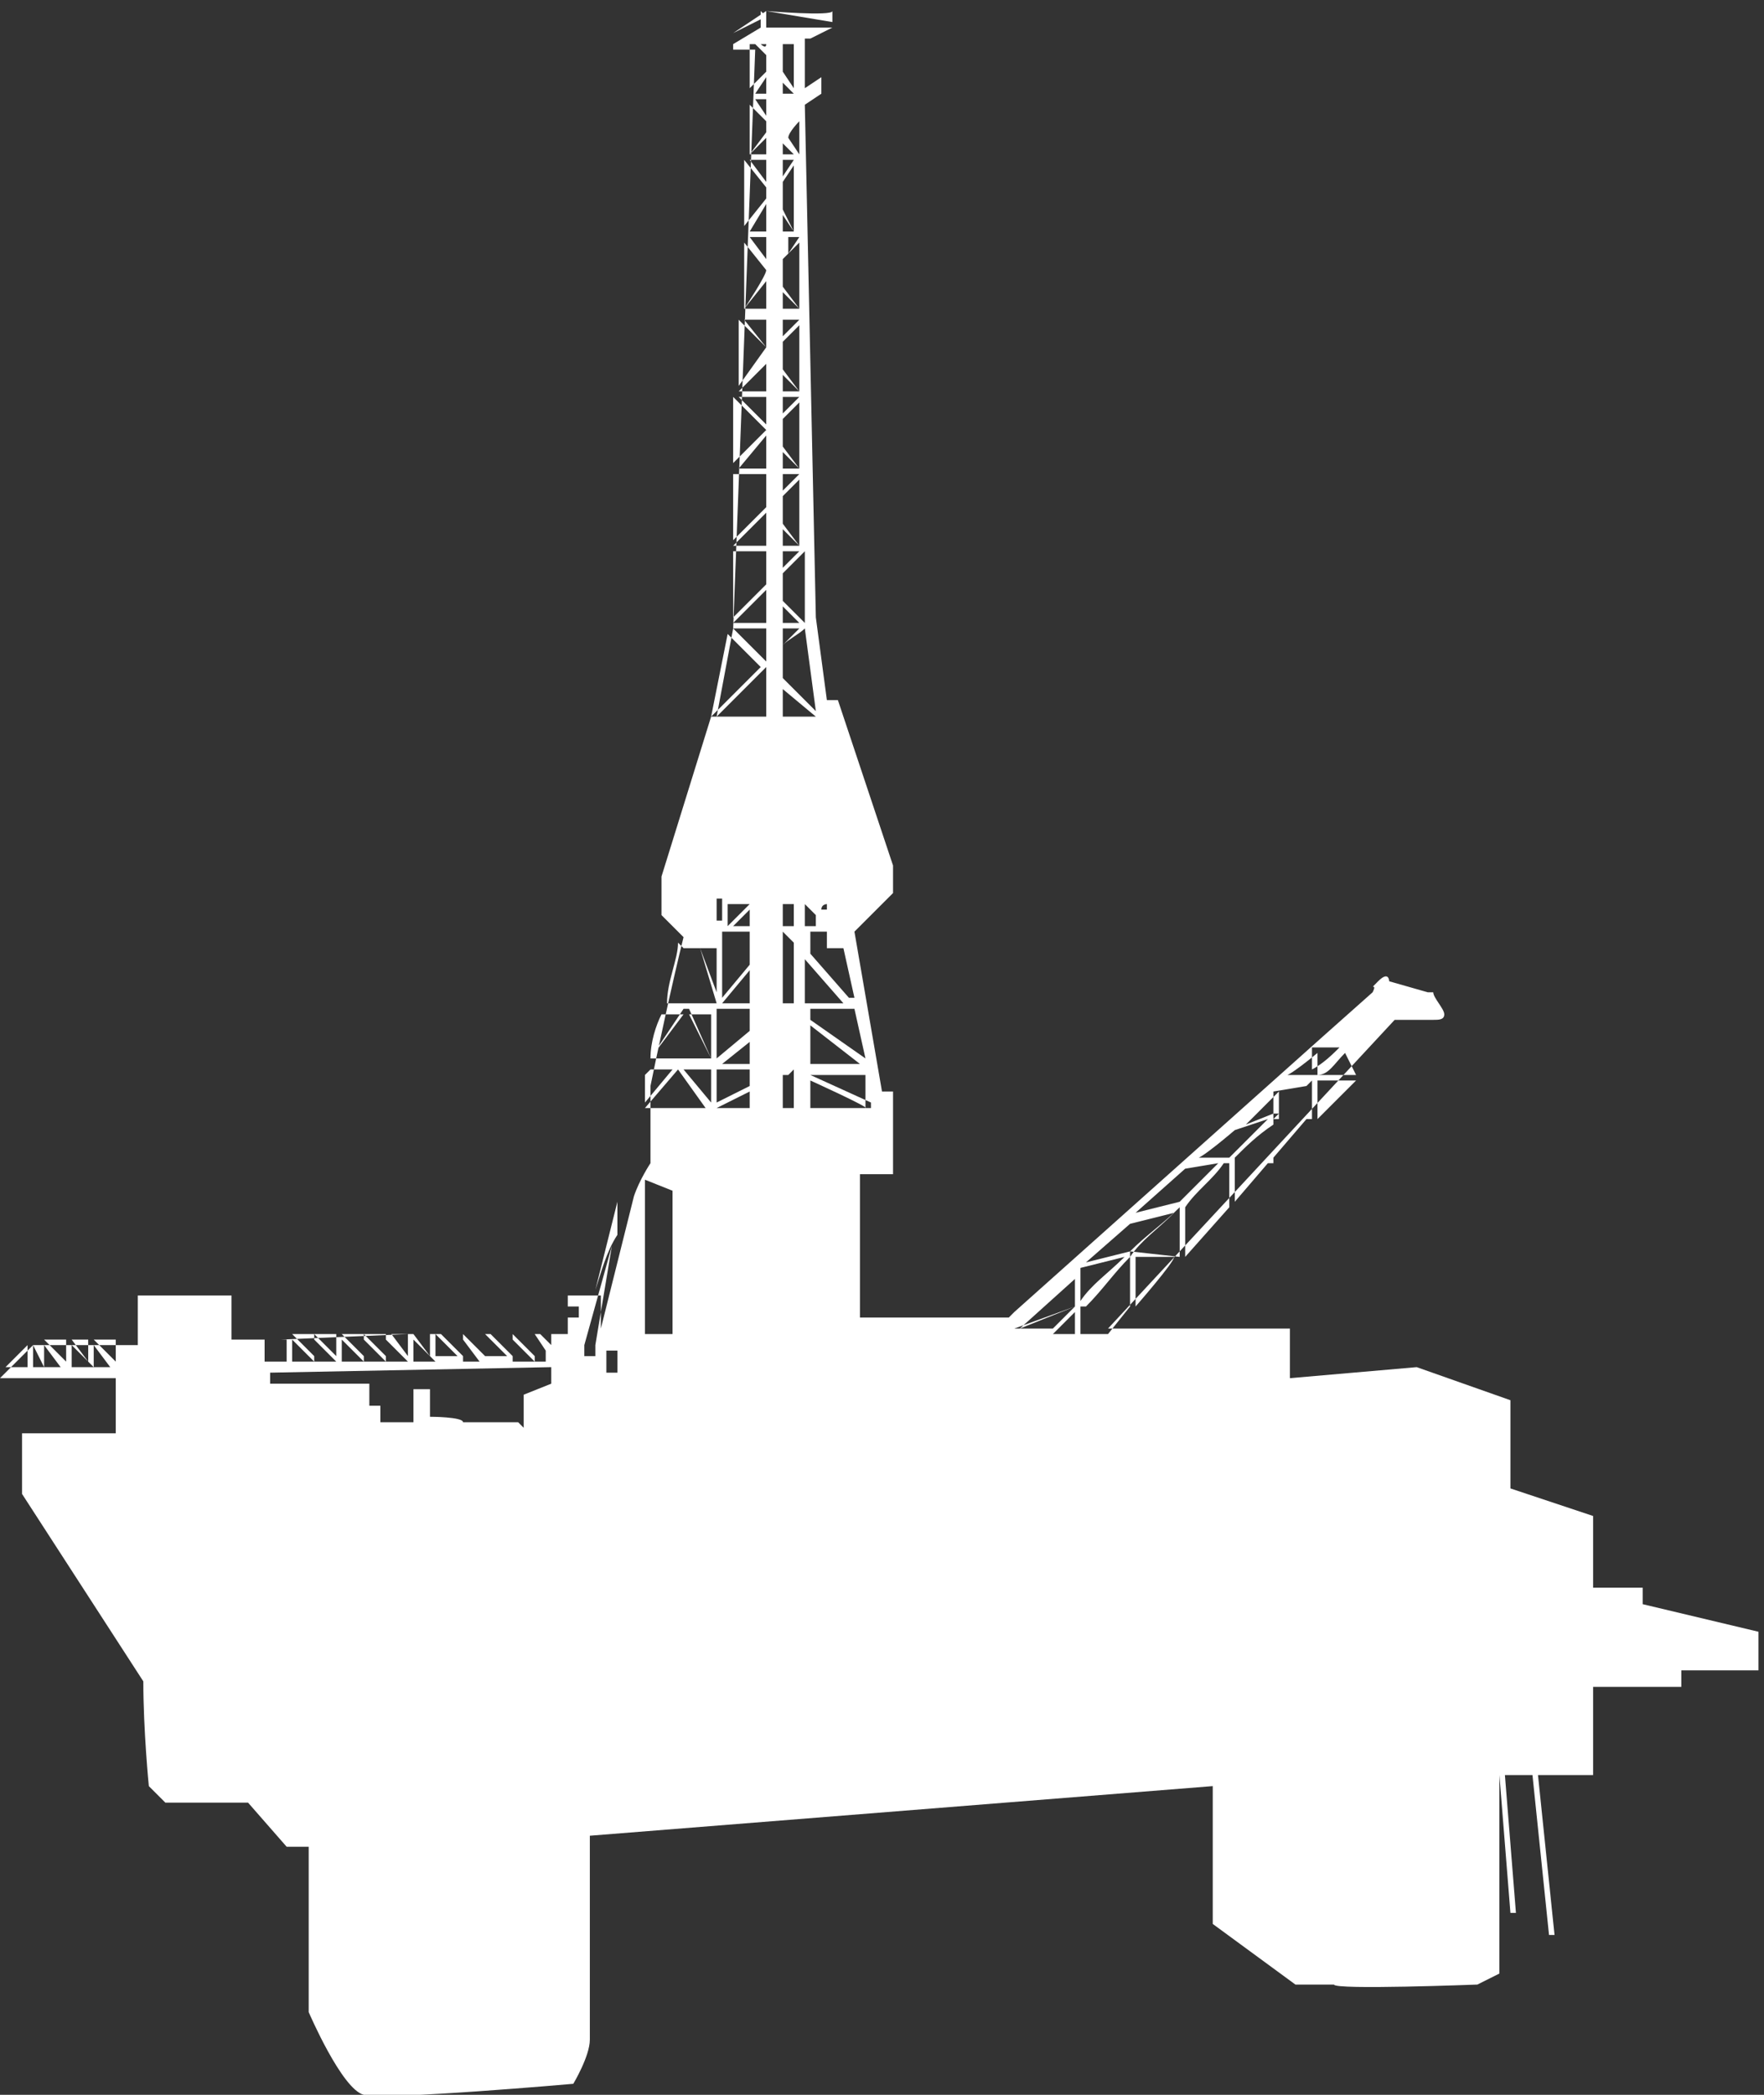 <?xml version="1.0" encoding="UTF-8"?>
<svg id="Layer_1" xmlns="http://www.w3.org/2000/svg" width="32" height="38" version="1.1" viewBox="0 0 32 38">
  <rect x="0" y="0" width="32" height="38" fill="#333333" stroke="none"/>
  <!-- Generator: Adobe Illustrator 30.0.0, SVG Export Plug-In . SVG Version: 2.1.1 Build 123)  -->
  <path d="M29.8,28.8h-.9v-1.3l-1.5-.5v-1.6c0,0-1.7-.6-1.7-.6l-2.3.2v-.9h-3.3l5.2-5.6c0,0,.3,0,.7,0,.1,0,.2,0,.2-.1,0-.1-.2-.3-.2-.4h0s-.1,0-.1,0l-.7-.2s0-.2-.2,0c-.2.2,0,0-.1.2,0,0,0,0,0,0l-.9.8s0,0,0,0h0,0s-5.6,5-5.6,5h0s-.1.1-.1.1h-2.7v-2.6h.6v-1.5h-.2,0s0,0,0,0l-.5-2.9h0l.7-.7v-.5l-1-3h-.2l-.2-1.5-.2-9.3.3-.2v-.3s-.3.2-.3.2v-.9s.1,0,.1,0l.4-.2V.2s0,0,0,0,0,0,0,0h0c0,.1-1.2,0-1.2,0h0c0,0,0,0,0,0s0,0,0,0h0c0,0-.6.4-.6.4h0c0,0,0-.1,0-.1s0,0,0,0v.4h.4l-.4,10.5-.3,1.6h-.1l-.9,2.9v.7l.4.4c-.2.8-.5,2.2-.6,2.7v1.4c0,0-.2.3-.3.6h0c0,0-.6,2.4-.6,2.4v-.6h-.6v.2h.2v.2h-.2v.3h-2.9c0,0-2.3.1-2.3.1h0s-.9,0-.9,0v-.8h-1.7v.9H.6s0,0,0,0l-.6.6h.5s0,0,0,0h.7s0,0,0,0h.9s0,0,0,0h0s0,1,0,1H.4v1.1l2.2,3.4h0c0,.9.1,1.9.1,1.9l.3.3h1.5l.7.8h.4v3s.6,1.4,1,1.5,3.8-.2,3.8-.2c0,0,.3-.5.3-.8v-3.7l11.3-.9v2.5l1.5,1.1h.7c0,.1,2.6,0,2.6,0l.4-.2v-3.6h0s.2,2.5.2,2.5h.1s-.2-2.5-.2-2.5h.5c0,0,.3,2.9.3,2.9h.1s-.3-2.9-.3-2.9h1v-1.6h1.6v-.3h1.4v-.7l-2.1-.5h0ZM1.3,24.4l.4.4h-.4v-.4ZM1.2,24.7l-.4-.4h.4v.4ZM1.3,24.3h.3v.4l-.3-.4ZM2.1,24.7l-.4-.4h.4s0,.4,0,.4h0ZM4.8,24.3l.4.4h-.4v-.4s0,0,0,0ZM4.8,24.3h.4s0,.4,0,.4l-.4-.4ZM5.3,24.3l.4.4h-.4v-.4ZM5.3,24.2h.4s0,.4,0,.4l-.4-.4ZM5.7,24.3l.4.4h-.4v-.4ZM5.7,24.2h.4v.4l-.4-.4ZM6.2,24.3l.4.4h-.4v-.4ZM6.2,24.2h.4s0,.4,0,.4l-.4-.4ZM6.6,24.3l.4.4h-.4v-.4ZM6.6,24.2h.4v.4l-.4-.4ZM7,24.7v-.4l.4.4h-.4,0ZM7.9,24.7h-.4v-.4l.4.4ZM7.5,24.2h.3v.4l-.3-.4ZM7.9,24.2l.4.4h-.4v-.4ZM8,24.2h.4s0,.4,0,.4l-.4-.4h0ZM8.4,24.3l.3.4h-.3v-.4ZM8.4,24.2h.4v.4l-.4-.4ZM8.8,24.2l.4.4h-.4v-.4ZM8.9,24.2h.4v.4l-.4-.4ZM9.3,24.7v-.4l.4.4h-.4,0ZM9.3,24.2h.4s0,.4,0,.4l-.4-.4ZM9.7,24.6v-.4l.2.3v.2h-.2,0ZM10.6,24.7h.1c0,.2,0,.2,0,.3h0v-.3ZM11,24.5h.2v.4h-.2s0-.4,0-.4h0ZM10.8,24.4c0,0,0,.2,0,.2h-.2v-.2l.5-1.8-.3,1.8ZM12.9,16.3h.2v.4h-.1v-.4ZM14.9,16.8h-.3v-.4h0l.2.2v.2s0,0,0,0ZM13.6,16.4c-.2.2-.3.3-.4.4v-.4s.4,0,.4,0h0ZM13.6,16.5v.3h-.3c0,0,.2-.2.3-.3ZM13.2,16.9h.4v.6l-.5.6v-1.2c0,0,0,0,0,0ZM13.1,18.3h.5v.4l-.6.5v-.9h0ZM13.1,18.2l.5-.6v.6h-.5ZM14.4,19.4v.7h-.2v-.6h.1c0,0,0,0,0,0h0ZM13,20.1l.6-.3v.3h-.6ZM13.6,19.7l-.6.3v-.6h.6v.3h0ZM13.1,19.3l.5-.4v.4h-.5ZM12.9,20l-.5-.6h.5v.6ZM15.8,20.1h-1.1v-.6l1.1.5h0ZM14.2,19.3v-.9h0s0,0,0,0h0v.9h-.2ZM14.7,18.6l.9.7h-.9v-.7ZM14.7,18.5v-.2h.8l.2.9-1-.7ZM15.4,18.2h-.8v-.8l.7.8h0s0,0,0,0ZM14.4,18.2h-.2v-1.3h0l.2.2v1.2ZM14.3,16.9h0c0,0,0,0,0,0ZM14.2,16.8v-.4h.2v.4h-.2ZM14.2,13v-.5l.6.5h-.6ZM14.2,11.3v-.3l.3.3h-.3ZM14.5,11.4c0,0-.2.2-.3.3v-.3h.3ZM14.4.8l-.2.2v-.2h.2ZM14.4,1.8h-.2c0,0,0,0,0,0h.2ZM14.2,1.7v-.2l.2.2h-.2ZM13.9,2.1l-.2-.3h.2v.3ZM14.2,6.2l.3-.3v1.2s-.3-.4-.3-.4v-.5ZM14.5,7.2l-.3.3v-.3h.3ZM14.2,7.1v-.3l.3.3h-.3ZM14.2,7.6l.3-.3v1.2s-.3-.4-.3-.4v-.5h0ZM14.5,8.6l-.3.3v-.3h.3ZM14.2,8.5v-.3l.3.3h-.3ZM14.2,9.6l.3.3h-.3v-.3ZM14.5,10l-.3.3v-.3h.3ZM14.2,9.5v-.5l.3-.3v1.2s-.3-.4-.3-.4ZM14.2,6.1v-.3h.3l-.3.3ZM14.2,5.6v-.3l.3.3h-.3ZM14.2,3.3l.2-.3v1.2s-.2-.4-.2-.4v-.5ZM13.9,3.6l-.4.5v-1.2s.4.5.4.5v.2h0ZM13.9,4.2h-.3l.3-.5v.5ZM14.2,3.9l.2.3h-.2v-.3ZM14.5,4.3l-.2.3v-.3h.2ZM14.2,3.2v-.3h.2l-.2.3ZM13.9,3.3l-.3-.4h.3v.4ZM13.6,2.8l.3-.3v.3h-.3ZM13.9,4.3v.4l-.3-.4h.3ZM13.9,5.6h-.4l.4-.5v.5ZM13.9,5.8v.5l-.4-.5h.4ZM13.9,7.1h-.5l.5-.5v.5ZM13.9,7.2v.5l-.5-.5h.5ZM13.9,8.5h-.5l.5-.6v.6ZM13.9,8.6v.6l-.5-.6h.5ZM13.9,9.9h-.6l.6-.6v.6ZM13.9,10v.6h0l-.6-.6h.6ZM13.9,10.7v.6h-.6l.6-.6h0s0,0,0,0ZM14.2,10.9v-.5l.4-.4v1.3s0,0,0,0l-.4-.4h0ZM14.2,5.2v-.5l.3-.3v1.2s-.3-.4-.3-.4ZM14.2,2.8v-.2l.2.2h-.2ZM14.2,1.3v-.3l.2-.2v.8s-.2-.3-.2-.3ZM13.9.8h0c0,.1-.1,0-.1,0h.1ZM13.9,1.7h-.2l.2-.3v.3ZM13.6,1.9l.3.3v.2l-.3.4v-.9s0,0,0,0ZM13.5,4.4l.4.5h0c0,.1-.4.7-.4.7v-1.2ZM13.9,6.3h0c0,0-.5.7-.5.7v-1.2s.5.5.5.5ZM13.9,7.8h0s-.6.6-.6.6v-1.2s.6.6.6.6ZM13.4,8.6l.5.6-.6.6v-1.2ZM13.9,10.6l-.6.6v-1.2s.6.6.6.6h0ZM13.9,11.4v.6s0,0,0,0l-.6-.6h.6ZM13.9,12.1h0v.9h-.9c.2-.2.5-.5.9-.9h0ZM13,16.9h0v1.1c0,0-.3-.8-.3-.8h.3v-.3ZM12.9,19.2l-.4-.8h.4v.8ZM12.5,18.3l.4.9h-1.1l.6-.9ZM11.8,19.2c0-.3.1-.6.2-.8h.4l-.6.8ZM12.3,19.4l.5.7h-1.1s.6-.7.6-.7h0ZM11.7,21.4l.5.2v2.6h-.5v-2.8ZM14.7,19.5h0c0,0,1,0,1,0v.6c.1,0-1-.5-1-.5ZM15.4,18.1l-.7-.8v-.4h.3v.3s.3,0,.3,0l.2.9h0ZM15,16.5h-.1c0-.1.1-.1.1-.1h0ZM14.8,12.9l-.6-.6v-.6c.1-.1.3-.2.4-.3h0s.2,1.5.2,1.5h0ZM14.5,2.8l-.2-.3h0c0-.1.2-.3.2-.3v.6s0,0,0,0ZM15.1.3v.2h0s-1.2,0-1.2,0V.2l1.2.2h0ZM13.8.2v.3l-.5.3h0v-.2l.6-.3ZM13.7.8l.2.2v.3l-.3.3v-.8h0,0ZM13.2,11.5l.6.6c-.5.5-.8.8-.9.9l.3-1.5ZM12.4,17.2h.3l.3,1h0s-.5,0-.5,0h-.4c0-.4.2-.8.2-1.1h0c0,0,0,0,0,0ZM11.8,19.4h.4l-.5.6v-.2c0-.1,0-.2,0-.3h0ZM11.2,21.8h0c0,0,0,.1,0,.2v.4c-.2.3-.3.7-.4,1l.4-1.6ZM10,24.4l-.2-.2h.2v.2ZM7.4,24.2v.4l-.3-.4h.3ZM.7,24.3v.3-.3c-.1,0,0,0,0,0h0ZM.5,24.4v.4H.1l.4-.4h0ZM.6,24.4l.2.4h-.2v-.4ZM.8,24.8v-.4l.3.4h-.3ZM1.7,24.8h0v-.4l.3.4h-.4ZM9.4,25.8h-1c0-.1-.6-.1-.6-.1v-.5h-.3v.6h-.6v-.3h-.2v-.4h-1.1s-.7,0-.7,0v-.2h0c0,0,5.1-.1,5.1-.1v.3l-.5.2v.6c0,0,0,0,0,0ZM22.4,21c.2-.2.4-.4.7-.6v.7s-.7,0-.7,0h0s0,0,0,0ZM22.4,20.9v-.4s.6-.2.6-.2c-.2.2-.4.4-.6.6ZM22.3,21.1v.8h-.8c.2-.3.5-.5.7-.8h0,0ZM21.5,21.7v-.5c0,0,.6-.1.6-.1-.2.2-.4.4-.6.6ZM20.5,22.7v-.5s.8-.2.8-.2c-.3.3-.6.5-.8.8ZM21.4,21.9v.9c0,0-.9-.1-.9-.1.3-.3.6-.5.9-.8ZM20.5,22.8h.8c0,.1-.7.9-.7.9v-.9ZM20.6,23.7h-.9c.3-.3.5-.6.8-.9v.9c0,0,0,0,0,0ZM21.5,21.9h.8c0,0-.8.9-.8.9v-.9c0,0,0,0,0,0ZM22.4,21.1h.6c0,0-.6.7-.6.7v-.7ZM23.1,20.3h.6c0,0-.6.7-.6.7v-.7h0ZM23.2,20.2c.2-.2.4-.4.6-.6v.7s-.6,0-.6,0h0ZM23.9,19.6h.7c0,0-.7.7-.7.7v-.7s0,0,0,0ZM26.2,18.5h0,0ZM24.4,19.1l.2.4h-.7c.2,0,.3-.2.5-.4h0ZM23.1,20.2v-.4c0,0,.6-.1.6-.1-.2.2-.4.4-.6.6ZM23.1,20.2l-.5.2.6-.6v.4c0,0,0,0,0,0ZM22.3,21s0,0,0,0h-.6c0,.1.7-.5.7-.5v.4s0,0,0,0ZM21.4,21.8l-.8.2.9-.8v.5c0,0,0,0,0,0ZM20.5,22.7l-.8.2.8-.7v.5s0,0,0,0ZM20.4,22.8c-.3.3-.6.5-.8.8v-.6l.8-.2ZM19.1,24.2c.1-.1.3-.3.4-.4v.4h-.4ZM19.6,24.2v-.5h.9c0,0-.4.5-.4.5h-.6ZM24.3,19c-.1.1-.3.3-.5.4v-.4c0,0,.2,0,.2,0h.3,0ZM23.8,19.5h-.5c0,.1.6-.4.6-.4v.4c0,0,0,0,0,0ZM19.5,23.1v.6l-1,.4,1-.9ZM18.4,24.1l1.1-.4c-.2.2-.3.3-.4.4h-.7,0c0,0,0,0,0,0Z" fill="#fff"/>
</svg>